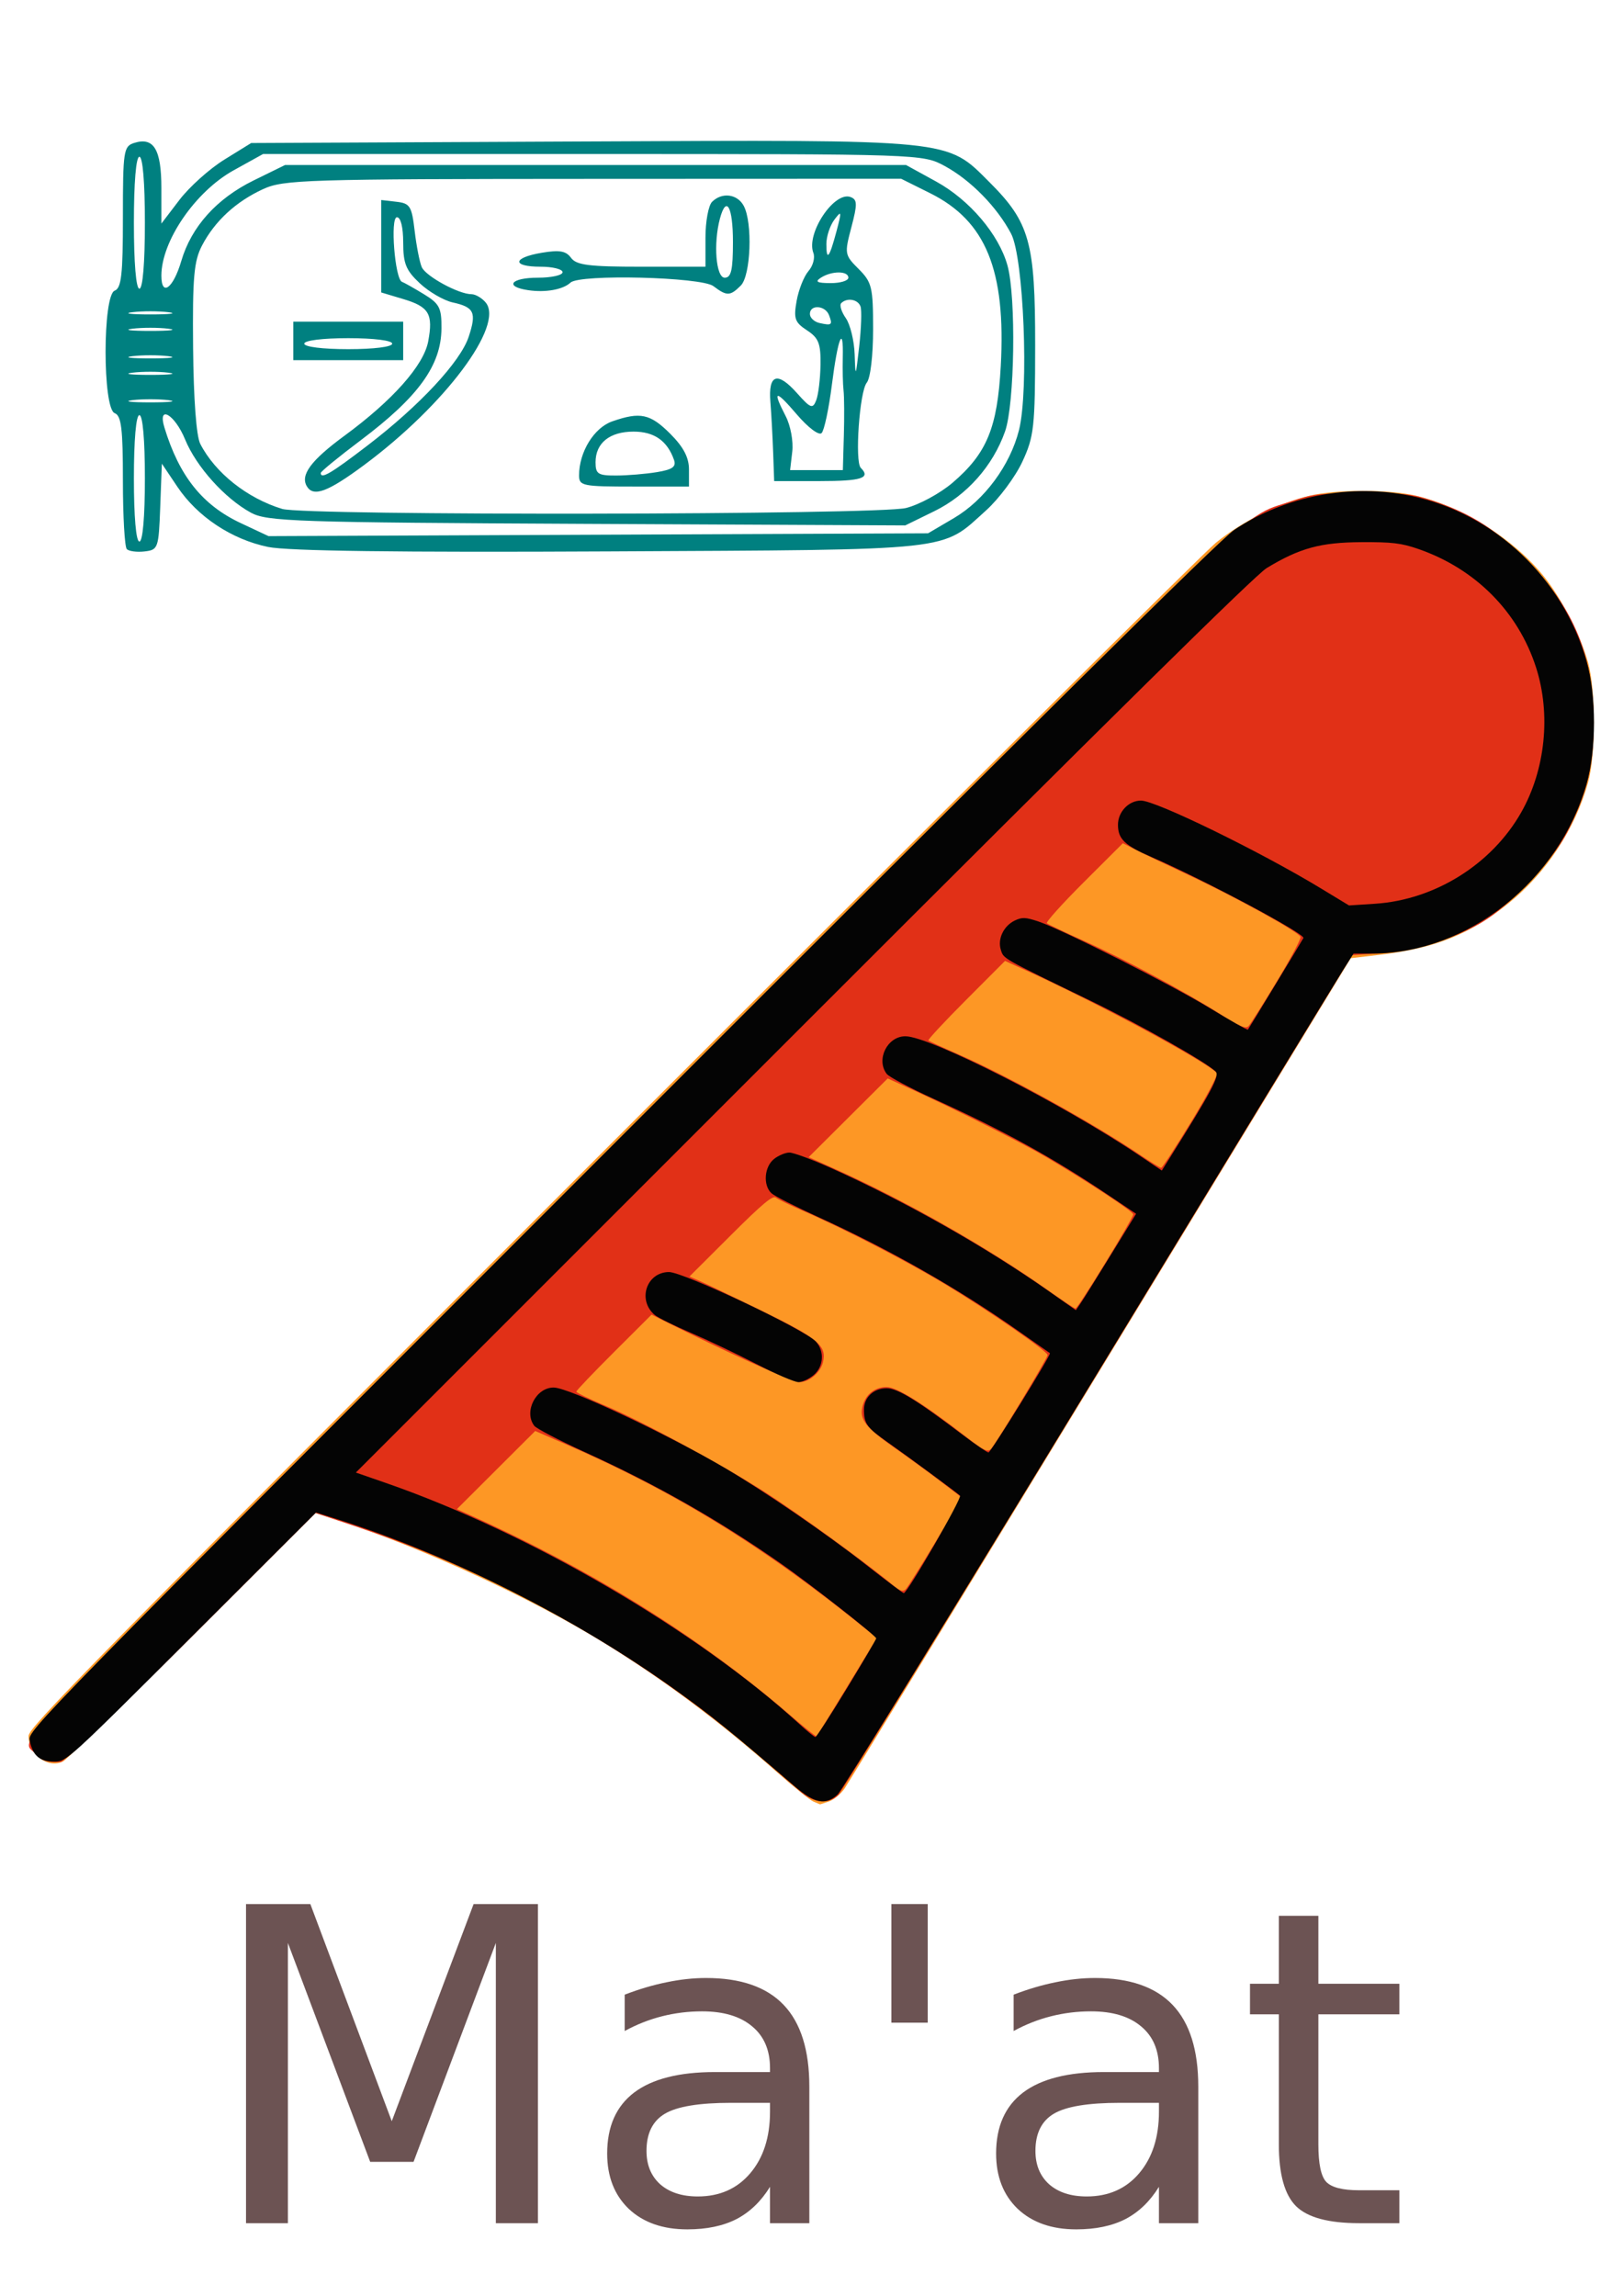 <?xml version="1.0" encoding="UTF-8" standalone="no"?>
<!-- Created with Inkscape (http://www.inkscape.org/) -->

<svg
   xmlns:dc="http://purl.org/dc/elements/1.1/"
   xmlns:cc="http://creativecommons.org/ns#"
   xmlns:rdf="http://www.w3.org/1999/02/22-rdf-syntax-ns#"
   xmlns:svg="http://www.w3.org/2000/svg"
   xmlns="http://www.w3.org/2000/svg"
   xmlns:sodipodi="http://sodipodi.sourceforge.net/DTD/sodipodi-0.dtd"
   xmlns:inkscape="http://www.inkscape.org/namespaces/inkscape"
   width="744.094"
   height="1052.362"
   id="svg3226"
   version="1.1"
   inkscape:version="0.48+devel r9772"
   sodipodi:docname="New document 7">
  <defs
     id="defs3228" />
  <sodipodi:namedview
     id="base"
     pagecolor="#ffffff"
     bordercolor="#666666"
     borderopacity="1.0"
     inkscape:pageopacity="0.0"
     inkscape:pageshadow="2"
     inkscape:zoom="0.66136926"
     inkscape:cx="372.04724"
     inkscape:cy="526.18109"
     inkscape:document-units="px"
     inkscape:current-layer="layer1"
     showgrid="false"
     inkscape:window-width="1440"
     inkscape:window-height="851"
     inkscape:window-x="0"
     inkscape:window-y="1"
     inkscape:window-maximized="1" />
  <g
     inkscape:label="Layer 1"
     inkscape:groupmode="layer"
     id="layer1">
    <g
       id="g4070"
       transform="matrix(1.403,0,0,1.403,-138.99,-204.236)">
      <path
         style="fill:#fd9725"
         d="m 364.896,734.183 c -1.1,-0.453 -6.51,-4.812 -12.023,-9.687 -18.443,-16.31 -36.59,-29.893 -55.977,-41.9 -23.505,-14.557 -59.451,-31.195 -86.372,-39.978 l -8.372,-2.731 -40.128,40.018 c -22.07,22.01 -41.131,40.526 -42.357,41.147 -4.88,2.471 -11.271,-2.232 -11.271,-8.293 0,-2.794 18.997,-22.108 190.25,-193.434 104.638,-104.681 193.625,-193.076 197.75,-196.431 8.555,-6.959 20.549,-12.976 30.608,-15.354 9.009,-2.13 25.775,-2.13 34.785,0 15.319,3.621 31.969,14.139 41.854,26.439 5.722,7.121 11.944,19.292 14.392,28.153 2.496,9.036 2.496,29.964 0,39 -4.203,15.215 -13.782,29.77 -26.067,39.607 -12.529,10.032 -23.955,14.63 -41.529,16.712 l -9.974,1.181 -81.59,134 c -44.874,73.7 -82.577,135.456 -83.784,137.235 -1.207,1.779 -3.499,3.692 -5.094,4.25 -1.595,0.558 -2.945,0.987 -3,0.952 -0.055,-0.035 -1.001,-0.434 -2.101,-0.887 z"
         id="path4076"
         inkscape:connector-curvature="0" />
      <path
         style="fill:#e13017"
         d="m 361.222,731.394 c -1.83,-1.507 -6.927,-5.895 -11.327,-9.751 C 310.632,687.228 264.137,660.52 215.032,644.174 l -12.863,-4.282 -40.665,40.621 c -24.246,24.219 -41.461,40.667 -42.637,40.736 -4.312,0.252 -6.066,-0.33 -8.222,-2.726 -5.114,-5.684 -17.629,7.474 193.5,-203.438 212.356,-212.138 199.424,-199.865 216.75,-205.694 7.318,-2.462 9.321,-2.691 23.5,-2.691 14.179,0 16.182,0.229 23.5,2.691 11.941,4.017 19.912,9.12 30.03,19.224 15.344,15.323 21.927,31.242 21.927,53.018 0,14.252 -2.209,23.349 -8.727,35.943 -4.919,9.503 -18.671,23.97 -27.969,29.422 -9.326,5.468 -21.858,9.301 -32.737,10.012 l -9.519,0.622 -7.603,12.5 c -97.403,160.148 -158.472,259.963 -160.145,261.75 -2.954,3.155 -7.743,2.959 -11.931,-0.49 z m 14.679,-34.71 9.732,-15.949 -2.869,-2.325 C 348.847,650.922 319.299,632.712 283.429,617.191 l -9.467,-4.096 -12.799,12.769 -12.799,12.769 4.266,1.923 c 39.984,18.021 74.671,39.665 104.157,64.992 4.89,4.2 9.001,7.513 9.136,7.361 0.135,-0.152 4.625,-7.453 9.978,-16.225 z m 28.932,-47.409 c 4.774,-7.897 8.541,-14.446 8.371,-14.554 -0.17,-0.107 -3.233,-2.438 -6.808,-5.178 -3.575,-2.741 -10.231,-7.598 -14.791,-10.794 -9.631,-6.751 -11.658,-9.293 -10.741,-13.471 0.877,-3.992 3.964,-6.544 7.915,-6.544 3.365,0 12.287,5.612 26.477,16.657 5.284,4.112 6.575,4.721 7.629,3.597 1.752,-1.87 18.511,-29.681 18.511,-30.718 0,-1.215 -19.524,-14.702 -33.467,-23.119 -12.467,-7.526 -33.646,-18.459 -46.533,-24.021 -4.125,-1.78 -8.09,-3.711 -8.812,-4.29 -1.003,-0.805 -4.485,2.112 -14.766,12.371 l -13.454,13.424 3.266,1.419 c 1.796,0.78 11.046,5.223 20.554,9.872 18.317,8.957 21.145,11.357 19.782,16.79 -0.843,3.359 -4.484,6.42 -7.638,6.42 -2.191,0 -24.08,-9.901 -44.387,-20.077 l -3.956,-1.982 -12.294,12.265 c -6.762,6.746 -12.294,12.547 -12.294,12.893 0,0.345 4.068,2.334 9.039,4.419 11.777,4.938 37.005,18.55 52.059,28.087 10.433,6.61 33.618,23.427 42.402,30.757 2.289,1.91 3.268,2.223 4.129,1.322 0.621,-0.65 5.035,-7.643 9.808,-15.54 z m 55.426,-91.08 c 5.025,-8.216 9.137,-15.348 9.137,-15.848 0,-0.942 -14.52,-10.501 -28.5,-18.763 -7.883,-4.659 -29.964,-15.763 -44.376,-22.317 l -7.376,-3.354 -12.91,12.86 -12.91,12.86 8.786,3.951 c 22.786,10.247 49.629,25.532 69.286,39.454 4.675,3.311 8.776,6.037 9.113,6.058 0.337,0.021 4.725,-6.684 9.75,-14.9 z m 28.099,-46.163 c 5.08,-8.305 8.854,-15.465 8.387,-15.91 -4.533,-4.321 -40.184,-23.456 -62.554,-33.575 l -6.705,-3.033 -12.747,12.775 c -7.011,7.026 -12.543,12.976 -12.295,13.222 0.248,0.246 4.726,2.317 9.951,4.603 16.109,7.048 43.977,22.487 59.5,32.963 3.3,2.227 6.276,4.051 6.613,4.053 0.337,0.002 4.77,-6.792 9.849,-15.097 z m 27.971,-45.842 c 4.473,-7.393 7.947,-13.925 7.721,-14.515 -0.63,-1.642 -20.813,-12.81 -36.297,-20.083 -7.622,-3.58 -15.638,-7.412 -17.814,-8.514 l -3.956,-2.004 -12.776,12.748 c -7.027,7.011 -12.447,13.039 -12.044,13.396 0.403,0.356 5.907,2.974 12.232,5.817 13.083,5.88 33.192,16.695 44.699,24.041 6.04,3.856 8.06,4.706 8.952,3.769 0.633,-0.666 4.81,-7.259 9.283,-14.653 z"
         id="path4074"
         inkscape:connector-curvature="0" />
      <path
         style="fill:#040404"
         d="M 358.697,729.151 C 337.581,711.017 331.477,706.086 319.712,697.654 287.062,674.256 246.585,653.808 209.618,642.039 l -7.278,-2.317 -40.751,40.706 c -40.298,40.254 -40.796,40.706 -44.817,40.706 -4.718,0 -7.025,-1.992 -8.01,-6.915 -0.652,-3.259 0.776,-4.717 193.238,-197.238 C 437.504,381.435 497.853,321.719 502.396,318.685 c 16.696,-11.151 38.094,-15.239 57.93,-11.066 27.075,5.695 49.495,26.861 57.216,54.015 3.215,11.305 3.215,28.695 0,40 -9.019,31.719 -38.853,55.397 -69.908,55.483 l -6.262,0.017 -3.339,5.25 c -1.837,2.888 -39.209,64.2 -83.05,136.25 -43.841,72.05 -80.833,132.012 -82.204,133.25 -3.994,3.605 -7.489,2.927 -14.08,-2.732 z m 17.056,-31.886 c 5.303,-8.728 9.642,-16.112 9.642,-16.41 0,-0.82 -21.359,-17.583 -31,-24.329 -20.4,-14.275 -40.718,-25.833 -64.219,-36.53 -8.405,-3.826 -15.844,-7.696 -16.531,-8.6 -3.527,-4.64 0.632,-12.658 6.477,-12.487 5.04,0.147 36.776,15.094 55.895,26.325 13.079,7.683 33.297,21.554 46.378,31.818 6.325,4.963 11.725,9.023 12,9.023 1.193,-0.004 19.164,-31.167 18.375,-31.862 -1.556,-1.372 -16.684,-12.529 -23.504,-17.336 -6.996,-4.93 -7.871,-6.133 -7.871,-10.824 0,-3.946 3.172,-6.918 7.384,-6.918 3.574,0 9.81,3.815 24.807,15.174 4.23,3.204 8.055,5.815 8.5,5.802 0.766,-0.022 20.622,-32.117 20.07,-32.441 -0.143,-0.084 -4.761,-3.325 -10.261,-7.201 -19.632,-13.838 -42.375,-26.784 -65.6,-37.342 -7.318,-3.327 -14.115,-6.781 -15.103,-7.676 -2.852,-2.581 -2.397,-8.7 0.838,-11.244 1.449,-1.14 3.703,-2.073 5.008,-2.073 1.305,0 7.432,2.278 13.615,5.063 24.376,10.977 50.619,25.814 71.115,40.207 l 8.873,6.231 1.627,-2.39 c 0.895,-1.315 5.322,-8.402 9.838,-15.75 l 8.211,-13.36 -9.052,-6.086 c -18.226,-12.255 -34.143,-21.024 -57.232,-31.529 -7.624,-3.469 -14.472,-7.112 -15.218,-8.095 -3.566,-4.701 0.205,-12.289 6.107,-12.289 7.986,0 51.603,22.203 76.387,38.883 l 7.414,4.99 2.629,-4.187 c 13.676,-21.78 16.346,-26.811 14.951,-28.176 -3.177,-3.107 -24.513,-15.164 -40.909,-23.118 -29.25,-14.189 -28.316,-13.659 -29.267,-16.608 -1.146,-3.553 0.889,-7.837 4.558,-9.596 2.356,-1.129 3.497,-1.088 7.594,0.272 7.684,2.552 43.508,20.66 56.44,28.528 6.503,3.957 11.962,7.041 12.13,6.852 0.272,-0.305 17.348,-28.475 18.139,-29.926 0.725,-1.329 -32.441,-19.017 -49.594,-26.45 -8.834,-3.828 -11,-5.909 -11,-10.568 0,-4.219 3.505,-7.898 7.524,-7.898 4.838,0 38.863,16.606 58.803,28.699 l 9.173,5.563 8.5,-0.553 c 19.563,-1.273 38.145,-12.886 47.769,-29.851 7.91,-13.945 9.766,-32.068 4.849,-47.358 -5.855,-18.205 -19.83,-32.259 -38.492,-38.71 -5.539,-1.915 -8.593,-2.279 -18.625,-2.22 -13.336,0.078 -20.148,1.942 -30.897,8.457 -3.733,2.262 -50.779,48.647 -151.528,149.398 l -146.115,146.118 9.77,3.389 c 46.929,16.279 101.714,48.224 135.27,78.876 2.475,2.261 4.774,4.129 5.108,4.152 0.334,0.023 4.947,-7.1 10.25,-15.827 z M 346.289,591.248 c -6.266,-3.237 -15.893,-7.818 -21.393,-10.181 -5.5,-2.363 -10.839,-5.002 -11.865,-5.865 -5.743,-4.832 -2.749,-13.952 4.608,-14.037 4.659,-0.054 44.518,18.814 48.07,22.755 2.832,3.142 2.507,8.111 -0.713,10.88 -1.492,1.283 -3.748,2.333 -5.013,2.333 -1.265,0 -7.428,-2.648 -13.694,-5.885 z"
         id="path4072"
         inkscape:connector-curvature="0" />
    </g>
    <path
       style="fill:#008080"
       d="m 58.144,251.714 c -0.988,-0.987 -1.795,-15.091 -1.795,-31.342 0,-23.939 -0.717,-29.822 -3.78,-30.997 -5.552,-2.131 -5.552,-54 0,-56.13 3.088,-1.185 3.78,-7.365 3.78,-33.767 0,-30.356 0.313,-32.416 5.16,-33.954 8.983,-2.851 12.477,2.947 12.477,20.7 l 0,16.265 8.276,-10.85 C 86.814,85.671 96.078,77.362 102.849,73.175 l 12.311,-7.613 151.13,-0.706 c 171.896,-0.803 167.447,-1.248 187.416,18.721 18.378,18.378 20.912,27.452 20.883,74.792 -0.025,37.367 -0.511,41.778 -5.904,53.334 -3.233,6.929 -10.718,16.961 -16.632,22.292 -20.892,18.835 -12.652,17.939 -172.469,18.752 -96.987,0.493 -147.682,-0.165 -156.686,-2.034 -16.712,-3.47 -32.344,-13.836 -41.565,-27.566 l -7.129,-10.615 -0.74,19.743 c -0.713,19.035 -0.969,19.77 -7.133,20.489 -3.516,0.41 -7.201,-0.062 -8.189,-1.05 z m 8.283,-32.452 c 0,-17.638 -0.986,-28.976 -2.52,-28.976 -1.534,0 -2.52,11.339 -2.52,28.976 0,17.638 0.986,28.976 2.52,28.976 1.534,0 2.52,-11.339 2.52,-28.976 z m 370.942,18.209 c 13.932,-8.19 25.737,-24.157 29.806,-40.315 4.603,-18.281 2.169,-79.027 -3.608,-90.019 -6.441,-12.255 -18.604,-24.641 -30.527,-31.087 -10.012,-5.412 -11.082,-5.448 -161.259,-5.448 l -151.181,0 -13.475,7.464 c -17.562,9.728 -33.139,32.429 -33.139,48.297 0,9.87 5.437,5.848 9.141,-6.763 4.597,-15.652 16.19,-28.559 33.115,-36.87 l 14.437,-7.089 142.362,0 142.362,0 13.768,7.559 c 15.323,8.413 28.769,24.223 32.73,38.489 4.017,14.464 3.299,63.563 -1.113,76.067 -5.582,15.822 -17.505,29.258 -32.45,36.57 l -13.309,6.512 -145.954,-0.709 c -133.49,-0.648 -146.643,-1.086 -154.026,-5.122 -12.018,-6.571 -25.043,-21.063 -30.197,-33.598 -4.737,-11.519 -12.731,-16.121 -9.473,-5.453 6.821,22.335 17.399,35.569 35.04,43.841 l 12.701,5.955 151.181,-0.646 151.18,-0.646 11.888,-6.988 z m -21.97,-4.612 c 6.076,-1.53 15.688,-6.754 21.36,-11.609 15.676,-13.418 20.513,-25.131 22.059,-53.42 2.403,-43.97 -6.8,-66.522 -32.341,-79.249 l -13.324,-6.64 -141.237,0.055 c -131.818,0.052 -141.909,0.365 -151.316,4.698 -12.467,5.743 -22.067,14.598 -27.931,25.767 -3.779,7.197 -4.427,14.553 -4.136,46.916 0.213,23.62 1.477,40.578 3.286,44.094 6.838,13.289 21.506,24.926 37.583,29.816 10.41,3.167 273.283,2.774 285.996,-0.427 z m -274.655,-9.839 c -3.225,-5.217 1.762,-11.962 17.252,-23.336 22.016,-16.166 36.26,-32.213 38.315,-43.168 2.356,-12.56 0.417,-15.882 -11.326,-19.401 l -10.212,-3.06 0,-21.186 0,-21.186 6.929,0.797 c 6.291,0.724 7.066,1.957 8.413,13.396 0.816,6.929 2.283,14.396 3.26,16.594 1.86,4.183 16.923,12.382 22.749,12.382 1.862,0 4.808,1.713 6.545,3.807 8.672,10.45 -18.726,47.068 -55.764,74.529 -16.536,12.261 -23.129,14.738 -26.162,9.829 z m 27.776,-18.828 c 23.935,-18.333 42.589,-38.383 46.371,-49.843 3.668,-11.114 2.536,-13.543 -7.322,-15.708 -4.104,-0.901 -10.894,-4.845 -15.089,-8.764 -6.351,-5.933 -7.627,-9.063 -7.627,-18.712 0,-6.98 -1.14,-11.587 -2.867,-11.587 -3.166,0 -0.933,28.46 2.324,29.616 0.991,0.352 5.487,2.886 9.992,5.632 7.211,4.396 8.178,6.276 8.1,15.738 -0.141,16.92 -10.538,31.315 -37.005,51.236 -10.086,7.591 -18.338,14.342 -18.338,15.002 0,2.995 4.671,0.25 21.463,-12.611 z m 96.962,13.73 c 0,-10.718 6.842,-21.853 15.223,-24.775 12.835,-4.474 17.403,-3.495 26.604,5.706 6.058,6.058 8.567,10.854 8.567,16.378 l 0,7.811 -25.197,0 c -23.65,0 -25.197,-0.314 -25.197,-5.12 z m 35.712,-1.505 c 7.149,-1.182 8.925,-2.466 7.806,-5.642 -3.085,-8.751 -9.074,-12.93 -18.531,-12.93 -10.949,0 -17.427,5.219 -17.427,14.038 0,5.396 1.116,6.116 9.449,6.091 5.197,-0.015 13.614,-0.716 18.704,-1.558 z m 53.265,-9.122 c -0.26,-7.276 -0.827,-17.658 -1.26,-23.072 -1.017,-12.714 3.213,-14.11 12.197,-4.026 6.244,7.008 7.199,7.367 8.801,3.307 0.988,-2.505 1.876,-9.81 1.974,-16.233 0.149,-9.825 -0.837,-12.343 -6.214,-15.866 -5.583,-3.658 -6.18,-5.368 -4.72,-13.518 0.919,-5.132 3.366,-11.272 5.437,-13.646 2.071,-2.374 3.073,-6.122 2.226,-8.33 -3.42,-8.912 9.627,-28.446 17.087,-25.583 3.095,1.188 3.144,3.209 0.332,13.867 -3.201,12.136 -3.11,12.658 3.338,19.106 6.097,6.097 6.629,8.312 6.629,27.602 0,12.114 -1.227,22.467 -2.906,24.51 -3.311,4.031 -5.567,36.219 -2.737,39.049 4.686,4.686 0.391,6.063 -18.924,6.063 l -20.787,5.3e-4 -0.472,-13.229 z m 32.417,-7.56 c 0.247,-8.661 0.184,-18.016 -0.139,-20.787 -0.323,-2.772 -0.48,-9.525 -0.35,-15.007 0.373,-15.726 -2.263,-9.109 -5.013,12.584 -1.382,10.898 -3.493,20.795 -4.691,21.993 -1.226,1.226 -6.186,-2.501 -11.336,-8.519 -9.933,-11.604 -11.416,-11.389 -5.141,0.746 2.242,4.335 3.579,11.516 3.026,16.253 l -0.991,8.486 12.092,0 12.092,0 0.449,-15.748 z m 7.658,-59.212 c -1.152,-3.337 -6.193,-4.224 -8.858,-1.559 -0.875,0.875 0.071,3.962 2.1,6.86 2.03,2.898 3.857,10.403 4.061,16.677 0.35,10.787 0.463,10.585 2.078,-3.71 0.939,-8.315 1.218,-16.535 0.62,-18.268 z m -14.455,3.93 c -1.739,-4.533 -8.77,-4.97 -8.77,-0.545 0,1.746 1.984,3.616 4.41,4.156 5.652,1.257 6.089,0.895 4.36,-3.61 z m 8.868,-17.158 c 0,-3.2 -7.646,-3.2 -12.598,0 -2.868,1.853 -1.805,2.452 4.409,2.481 4.504,0.02 8.189,-1.095 8.189,-2.481 z m -5.404,-21.417 c 2.413,-9.068 2.314,-9.588 -0.996,-5.188 -2.023,2.69 -3.678,7.698 -3.678,11.129 0,8.181 1.385,6.422 4.675,-5.941 z m -249.083,50.394 0,-8.819 25.197,0 25.197,0 0,8.819 0,8.819 -25.197,0 -25.197,0 0,-8.819 z m 45.354,1.26 c 0,-1.47 -8.399,-2.52 -20.157,-2.52 -11.758,0 -20.157,1.05 -20.157,2.52 0,1.47 8.399,2.52 20.157,2.52 11.758,0 20.157,-1.05 20.157,-2.52 z m 62.362,-24.514 c -11.126,-1.633 -7.975,-5.722 4.409,-5.722 6.236,0 11.339,-1.134 11.339,-2.52 0,-1.386 -4.535,-2.52 -10.079,-2.52 -13.231,0 -12.943,-4.113 0.446,-6.375 8.237,-1.392 11.173,-0.892 13.506,2.298 2.451,3.351 8.198,4.076 32.309,4.076 l 29.328,0 0,-13.354 c 0,-7.345 1.361,-14.715 3.024,-16.378 4.54,-4.54 11.586,-3.643 14.525,1.85 4.141,7.737 3.246,31.924 -1.351,36.521 -4.891,4.891 -6.402,4.922 -12.567,0.26 -5.552,-4.199 -61.254,-5.58 -65.489,-1.623 -3.453,3.226 -11.419,4.657 -19.402,3.485 z m 93.858,-22.1 c 0,-16.212 -3.037,-21.658 -5.971,-10.709 -3.071,11.46 -1.807,27.087 2.192,27.087 2.972,0 3.78,-3.5 3.78,-16.378 z m -258.897,72.508 c -4.504,-0.559 -11.874,-0.559 -16.378,0 -4.504,0.559 -0.819,1.016 8.189,1.016 9.008,0 12.693,-0.457 8.189,-1.016 z m 0,-12.598 c -4.504,-0.559 -11.874,-0.559 -16.378,0 -4.504,0.559 -0.819,1.016 8.189,1.016 9.008,0 12.693,-0.457 8.189,-1.016 z m 0,-7.559 c -4.504,-0.559 -11.874,-0.559 -16.378,0 -4.504,0.559 -0.819,1.016 8.189,1.016 9.008,0 12.693,-0.457 8.189,-1.016 z m 0,-12.598 c -4.504,-0.559 -11.874,-0.559 -16.378,0 -4.504,0.559 -0.819,1.016 8.189,1.016 9.008,0 12.693,-0.457 8.189,-1.016 z m 0,-7.559 c -4.504,-0.559 -11.874,-0.559 -16.378,0 -4.504,0.559 -0.819,1.016 8.189,1.016 9.008,0 12.693,-0.457 8.189,-1.016 z m -10.709,-41.012 c 0,-18.478 -0.98,-30.236 -2.52,-30.236 -1.54,0 -2.52,11.758 -2.52,30.236 0,18.478 0.98,30.236 2.52,30.236 1.54,0 2.52,-11.758 2.52,-30.236 z"
       id="path4144"
       inkscape:connector-curvature="0" />
    <g
       style="font-size:200.654px;font-style:normal;font-weight:normal;line-height:125%;letter-spacing:0px;word-spacing:0px;fill:#6c5353;fill-opacity:1;stroke:none;font-family:Sans"
       id="text4146">
      <path
         d="m 112.791,872.785 29.491,0 37.329,99.543 37.525,-99.543 29.491,0 0,146.278 -19.301,0 0,-128.446 -37.721,100.327 -19.889,0 -37.721,-100.327 0,128.446 -19.203,0 0,-146.278"
         style=""
         id="path4151" />
      <path
         d="m 335.097,963.902 c -14.566,5e-5 -24.657,1.666 -30.274,4.997 -5.617,3.331 -8.426,9.014 -8.426,17.048 -3e-5,6.401 2.09,11.496 6.27,15.284 4.246,3.723 9.993,5.585 17.244,5.585 9.993,0 17.995,-3.527 24.004,-10.581 6.074,-7.12 9.112,-16.558 9.112,-28.315 l 0,-4.017 -17.93,0 m 35.957,-7.446 0,62.606 -18.028,0 0,-16.656 c -4.115,6.662 -9.242,11.594 -15.382,14.794 -6.14,3.135 -13.651,4.703 -22.534,4.703 -11.235,0 -20.183,-3.135 -26.845,-9.406 -6.597,-6.336 -9.896,-14.794 -9.896,-25.376 -2e-5,-12.345 4.115,-21.653 12.345,-27.923 8.295,-6.27 20.64,-9.406 37.035,-9.406 l 25.278,0 0,-1.764 c -8e-5,-8.295 -2.743,-14.696 -8.23,-19.203 -5.421,-4.572 -13.063,-6.858 -22.926,-6.858 -6.27,1e-4 -12.378,0.751 -18.321,2.253 -5.944,1.502 -11.659,3.756 -17.146,6.76 l 0,-16.656 c 6.597,-2.547 12.998,-4.441 19.203,-5.683 6.205,-1.306 12.247,-1.959 18.125,-1.96 15.872,1.1e-4 27.727,4.115 35.565,12.345 7.838,8.23 11.757,20.706 11.757,37.427"
         style=""
         id="path4153" />
      <path
         d="m 425.333,872.785 0,54.376 -16.656,0 0,-54.376 16.656,0"
         style=""
         id="path4155" />
      <path
         d="m 513.413,963.902 c -14.566,5e-5 -24.657,1.666 -30.274,4.997 -5.617,3.331 -8.426,9.014 -8.426,17.048 -3e-5,6.401 2.09,11.496 6.27,15.284 4.246,3.723 9.993,5.585 17.244,5.585 9.993,0 17.995,-3.527 24.004,-10.581 6.074,-7.12 9.112,-16.558 9.112,-28.315 l 0,-4.017 -17.93,0 m 35.957,-7.446 0,62.606 -18.028,0 0,-16.656 c -4.115,6.662 -9.242,11.594 -15.382,14.794 -6.14,3.135 -13.651,4.703 -22.534,4.703 -11.235,0 -20.183,-3.135 -26.845,-9.406 -6.597,-6.336 -9.896,-14.794 -9.896,-25.376 -1e-5,-12.345 4.115,-21.653 12.345,-27.923 8.295,-6.27 20.64,-9.406 37.035,-9.406 l 25.278,0 0,-1.764 c -8e-5,-8.295 -2.743,-14.696 -8.23,-19.203 -5.421,-4.572 -13.063,-6.858 -22.926,-6.858 -6.27,1e-4 -12.378,0.751 -18.321,2.253 -5.944,1.502 -11.659,3.756 -17.146,6.76 l 0,-16.656 c 6.597,-2.547 12.998,-4.441 19.203,-5.683 6.205,-1.306 12.247,-1.959 18.125,-1.96 15.872,1.1e-4 27.727,4.115 35.565,12.345 7.838,8.23 11.757,20.706 11.757,37.427"
         style=""
         id="path4157" />
      <path
         d="m 604.432,878.174 0,31.156 37.133,0 0,14.011 -37.133,0 0,59.569 c -3e-5,8.948 1.208,14.696 3.625,17.244 2.482,2.547 7.479,3.821 14.99,3.821 l 18.517,0 0,15.088 -18.517,0 c -13.913,0 -23.514,-2.58 -28.805,-7.74 -5.291,-5.225 -7.936,-14.696 -7.936,-28.413 l 0,-59.569 -13.227,0 0,-14.011 13.227,0 0,-31.156 18.125,0"
         style=""
         id="path4159" />
    </g>
  </g>
</svg>
